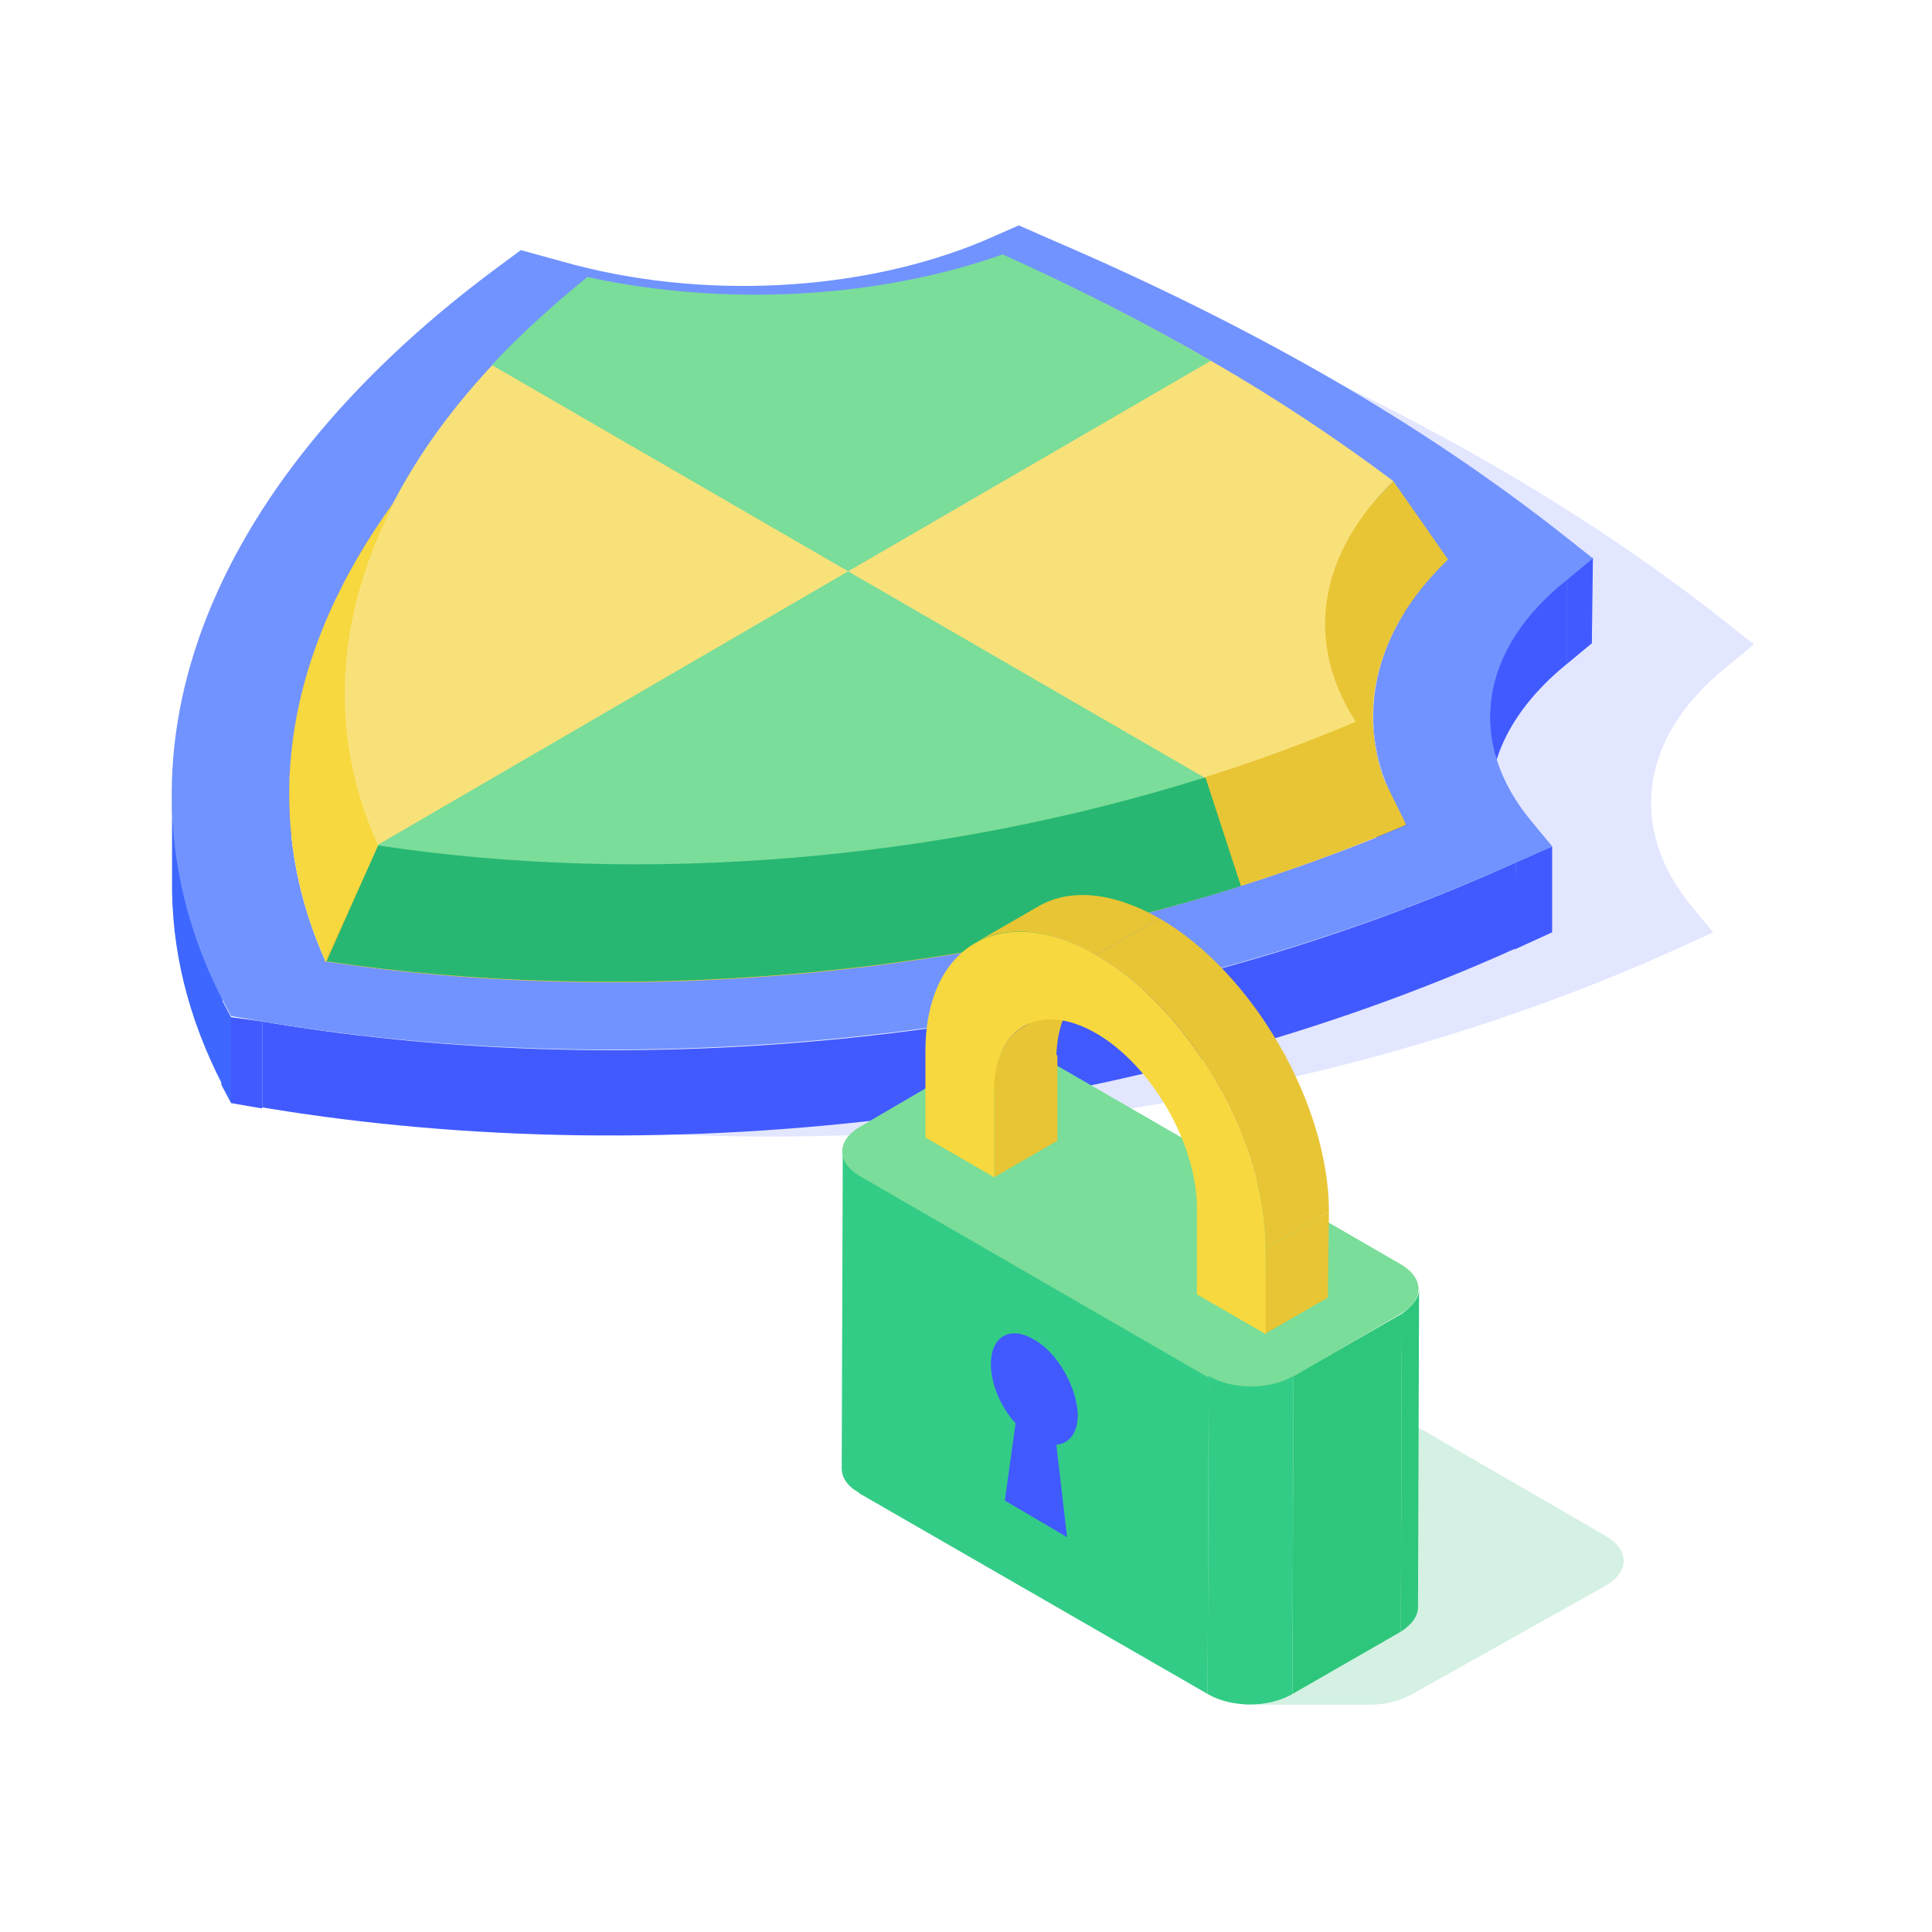 <?xml version="1.0" encoding="UTF-8"?> <svg xmlns="http://www.w3.org/2000/svg" width="180" height="180" viewBox="0 0 180 180" fill="none"><g opacity="0.2"><path fill-rule="evenodd" clip-rule="evenodd" d="M149.623 143.116C151.823 144.417 151.823 146.419 149.623 147.72L131.412 157.924C130.312 158.524 128.912 158.825 127.513 158.825C126.113 158.825 115.914 158.825 115.914 158.825L91.018 139.107C88.818 137.806 88.818 135.804 91.018 134.503L109.229 124.299C111.429 122.998 114.928 122.998 117.128 124.299L149.623 143.116Z" fill="#27B772"></path></g><g opacity="0.15"><path fill-rule="evenodd" clip-rule="evenodd" d="M157.708 84.557L159.608 86.859L156.109 88.461C121.314 104.175 77.72 109.68 39.326 103.274L36.426 102.774L35.526 101.072C24.428 78.852 33.827 53.529 60.822 33.311L63.522 31.309L67.522 32.41C80.32 36.013 95.317 35.212 106.716 30.408L109.915 29.007L113.115 30.408C122.214 34.312 130.912 38.616 138.911 43.22C146.91 47.824 154.309 52.828 161.008 58.133L163.408 60.035L161.108 61.937C152.809 68.443 151.509 77.15 157.708 84.557Z" fill="#415AFF"></path></g><path fill-rule="evenodd" clip-rule="evenodd" d="M94.718 28.807V36.814C81.82 41.318 66.122 42.219 51.924 39.116V31.109C66.122 34.212 81.82 33.311 94.718 28.807Z" fill="#3D67FF"></path><path fill-rule="evenodd" clip-rule="evenodd" d="M134.912 52.028V60.035C129.113 55.631 122.814 51.527 116.115 47.624C109.416 43.72 102.217 40.117 94.718 36.814V28.807C102.317 32.11 109.416 35.813 116.115 39.616C122.914 43.52 129.113 47.724 134.912 52.028Z" fill="#3D67FF"></path><path fill-rule="evenodd" clip-rule="evenodd" d="M148.41 51.928L148.31 59.935L146.01 61.837V53.83L148.41 51.928Z" fill="#415AFF"></path><path fill-rule="evenodd" clip-rule="evenodd" d="M138.811 74.749V66.742C138.811 62.138 141.211 57.633 146.01 53.83V61.837C141.311 65.641 138.811 70.145 138.811 74.749Z" fill="#415AFF"></path><path fill-rule="evenodd" clip-rule="evenodd" d="M26.928 81.955V73.948C26.928 59.234 35.627 44.221 51.924 31.209V39.216C35.627 52.128 26.928 67.242 26.928 81.955Z" fill="#3D67FF"></path><path fill-rule="evenodd" clip-rule="evenodd" d="M127.913 74.749V66.741C127.913 70.144 128.912 73.647 131.112 76.85V84.858C128.912 81.555 127.913 78.152 127.913 74.749Z" fill="#3D67FF"></path><path fill-rule="evenodd" clip-rule="evenodd" d="M144.61 78.853V86.86L141.111 88.461L141.211 80.354L144.61 78.853Z" fill="#415AFF"></path><path fill-rule="evenodd" clip-rule="evenodd" d="M16.029 81.855V73.848C16.029 80.354 17.529 86.859 20.729 93.065V101.072C17.529 94.867 15.929 88.461 16.029 81.855Z" fill="#3D67FF"></path><path fill-rule="evenodd" clip-rule="evenodd" d="M21.528 94.767V102.774L20.628 101.073V93.065L21.528 94.767Z" fill="#3D67FF"></path><path fill-rule="evenodd" clip-rule="evenodd" d="M24.428 95.167V103.274L21.528 102.774V94.767L24.428 95.167Z" fill="#415AFF"></path><path fill-rule="evenodd" clip-rule="evenodd" d="M141.211 80.353V88.361C106.416 104.075 62.822 109.58 24.428 103.174V95.167C62.722 101.673 106.416 96.168 141.211 80.353Z" fill="#415AFF"></path><path fill-rule="evenodd" clip-rule="evenodd" d="M142.711 76.55L144.61 78.853L141.211 80.354C106.416 96.068 62.822 101.573 24.428 95.167L21.528 94.667L20.628 92.965C9.43 70.845 18.829 45.522 45.825 25.304L48.524 23.302L52.524 24.403C65.322 28.006 80.32 27.206 91.718 22.401L94.918 21L98.117 22.401C107.216 26.305 115.915 30.609 123.913 35.213C131.912 39.817 139.311 44.822 146.01 50.126L148.41 52.028L146.11 53.93C137.811 60.436 136.512 69.144 142.711 76.55ZM30.327 89.562C63.422 94.466 100.517 89.762 131.112 76.85C125.813 68.643 127.213 59.535 134.912 52.028C129.112 47.624 122.813 43.52 116.114 39.616C109.415 35.713 102.216 32.11 94.718 28.807C81.819 33.311 66.122 34.212 51.924 31.109C29.727 48.925 21.728 70.444 30.327 89.562Z" fill="#7193FF"></path><path fill-rule="evenodd" clip-rule="evenodd" d="M127.913 66.742C127.913 61.637 130.312 56.533 134.912 52.129L129.813 44.822C125.213 49.326 115.615 62.138 115.515 67.242L124.113 66.842L131.012 76.851C128.913 73.548 127.913 70.145 127.913 66.742Z" fill="#E8C534"></path><path fill-rule="evenodd" clip-rule="evenodd" d="M126.313 67.242L131.012 76.851C100.517 89.862 63.322 94.567 30.227 89.562L35.226 78.752C68.222 83.757 95.418 78.052 126.313 67.242Z" fill="#E8C534"></path><path fill-rule="evenodd" clip-rule="evenodd" d="M112.815 33.611C118.914 37.115 124.613 40.918 129.813 44.822C122.814 51.628 121.514 59.835 126.313 67.242C98.717 78.953 65.022 83.256 35.127 78.752C27.328 61.437 34.527 41.919 54.724 25.904C67.522 28.707 81.82 27.906 93.418 23.802C100.317 26.805 106.716 30.108 112.815 33.611Z" fill="#F9E17A"></path><path fill-rule="evenodd" clip-rule="evenodd" d="M112.315 72.446L115.615 82.555C88.519 91.063 58.023 93.665 30.427 89.562L35.227 78.752C63.322 81.354 84.419 77.951 112.315 72.446Z" fill="#27B772"></path><path fill-rule="evenodd" clip-rule="evenodd" d="M112.815 33.611L79.02 53.229L45.825 34.011C48.424 31.209 51.424 28.506 54.723 25.804C67.522 28.607 81.819 27.806 93.418 23.702C100.317 26.805 106.716 30.108 112.815 33.611Z" fill="#7ADD99"></path><path fill-rule="evenodd" clip-rule="evenodd" d="M79.02 53.228L112.215 72.446C87.719 80.153 60.123 82.555 35.127 78.752L79.02 53.228Z" fill="#7ADD99"></path><path fill-rule="evenodd" clip-rule="evenodd" d="M35.227 78.752C30.527 68.443 31.227 57.333 36.826 46.623C26.528 60.636 24.128 75.75 30.327 89.562L35.227 78.752Z" fill="#F7D83E"></path><path fill-rule="evenodd" clip-rule="evenodd" d="M78.42 136.805L78.52 107.178C78.52 107.979 79.02 108.88 80.22 109.48L80.12 139.107C78.92 138.507 78.42 137.606 78.42 136.805Z" fill="#33CC86"></path><path fill-rule="evenodd" clip-rule="evenodd" d="M132.212 120.09L132.112 149.717C132.112 150.517 131.612 151.318 130.512 152.019L130.612 122.392C131.612 121.691 132.212 120.891 132.212 120.09Z" fill="#2EC67A"></path><path fill-rule="evenodd" clip-rule="evenodd" d="M130.612 122.392L130.512 152.019L120.414 157.824L120.514 128.197L130.612 122.392Z" fill="#2EC67A"></path><path fill-rule="evenodd" clip-rule="evenodd" d="M112.615 128.198L112.515 157.825L80.019 139.108L80.12 109.481L112.615 128.198Z" fill="#33CC86"></path><path fill-rule="evenodd" clip-rule="evenodd" d="M130.512 117.788C132.712 119.089 132.712 121.091 130.512 122.392L120.414 128.297C118.214 129.599 114.714 129.599 112.515 128.297L80.12 109.58C77.92 108.279 77.92 106.277 80.12 104.976L90.218 99.071C92.418 97.77 95.917 97.77 98.117 99.071L130.512 117.788Z" fill="#7ADD99"></path><path fill-rule="evenodd" clip-rule="evenodd" d="M120.514 128.197L120.414 157.824C118.214 159.125 114.715 159.125 112.515 157.824L112.615 128.197C114.815 129.498 118.314 129.498 120.514 128.197Z" fill="#33CC86"></path><path fill-rule="evenodd" clip-rule="evenodd" d="M92.618 101.674L98.517 98.27V106.278L92.618 109.681V101.674Z" fill="#E8C534"></path><path fill-rule="evenodd" clip-rule="evenodd" d="M95.318 95.668L101.217 92.265C99.517 93.266 98.517 95.368 98.417 98.37L92.518 101.773C92.618 98.77 93.618 96.669 95.318 95.668Z" fill="#E8C534"></path><path fill-rule="evenodd" clip-rule="evenodd" d="M117.914 116.287L123.813 112.884L123.713 120.891L117.814 124.294L117.914 116.287Z" fill="#E8C534"></path><path fill-rule="evenodd" clip-rule="evenodd" d="M90.818 87.861L96.717 84.457C99.617 82.756 103.616 83.056 108.015 85.558L102.116 88.962C97.717 86.459 93.717 86.159 90.818 87.861Z" fill="#E8C534"></path><path fill-rule="evenodd" clip-rule="evenodd" d="M102.116 88.961C110.815 93.966 117.914 106.277 117.914 116.286V124.293L111.515 120.59V112.583C111.515 106.577 107.316 99.27 102.116 96.268C96.917 93.265 92.618 95.667 92.618 101.673V109.68L86.219 105.977V97.969C86.219 87.96 93.418 83.957 102.116 88.961Z" fill="#F7D83E"></path><path fill-rule="evenodd" clip-rule="evenodd" d="M102.116 88.962L108.015 85.559C116.714 90.563 123.813 102.874 123.813 112.883L117.914 116.286C117.914 106.277 110.815 93.966 102.116 88.962Z" fill="#E8C534"></path><path fill-rule="evenodd" clip-rule="evenodd" d="M96.317 124.794C94.118 123.493 92.318 124.494 92.318 127.096C92.318 128.898 93.218 131.1 94.618 132.601L93.618 139.808L99.417 143.211L98.417 134.603C99.617 134.503 100.417 133.502 100.417 131.8C100.317 129.198 98.517 125.995 96.317 124.794Z" fill="#415AFF"></path></svg> 